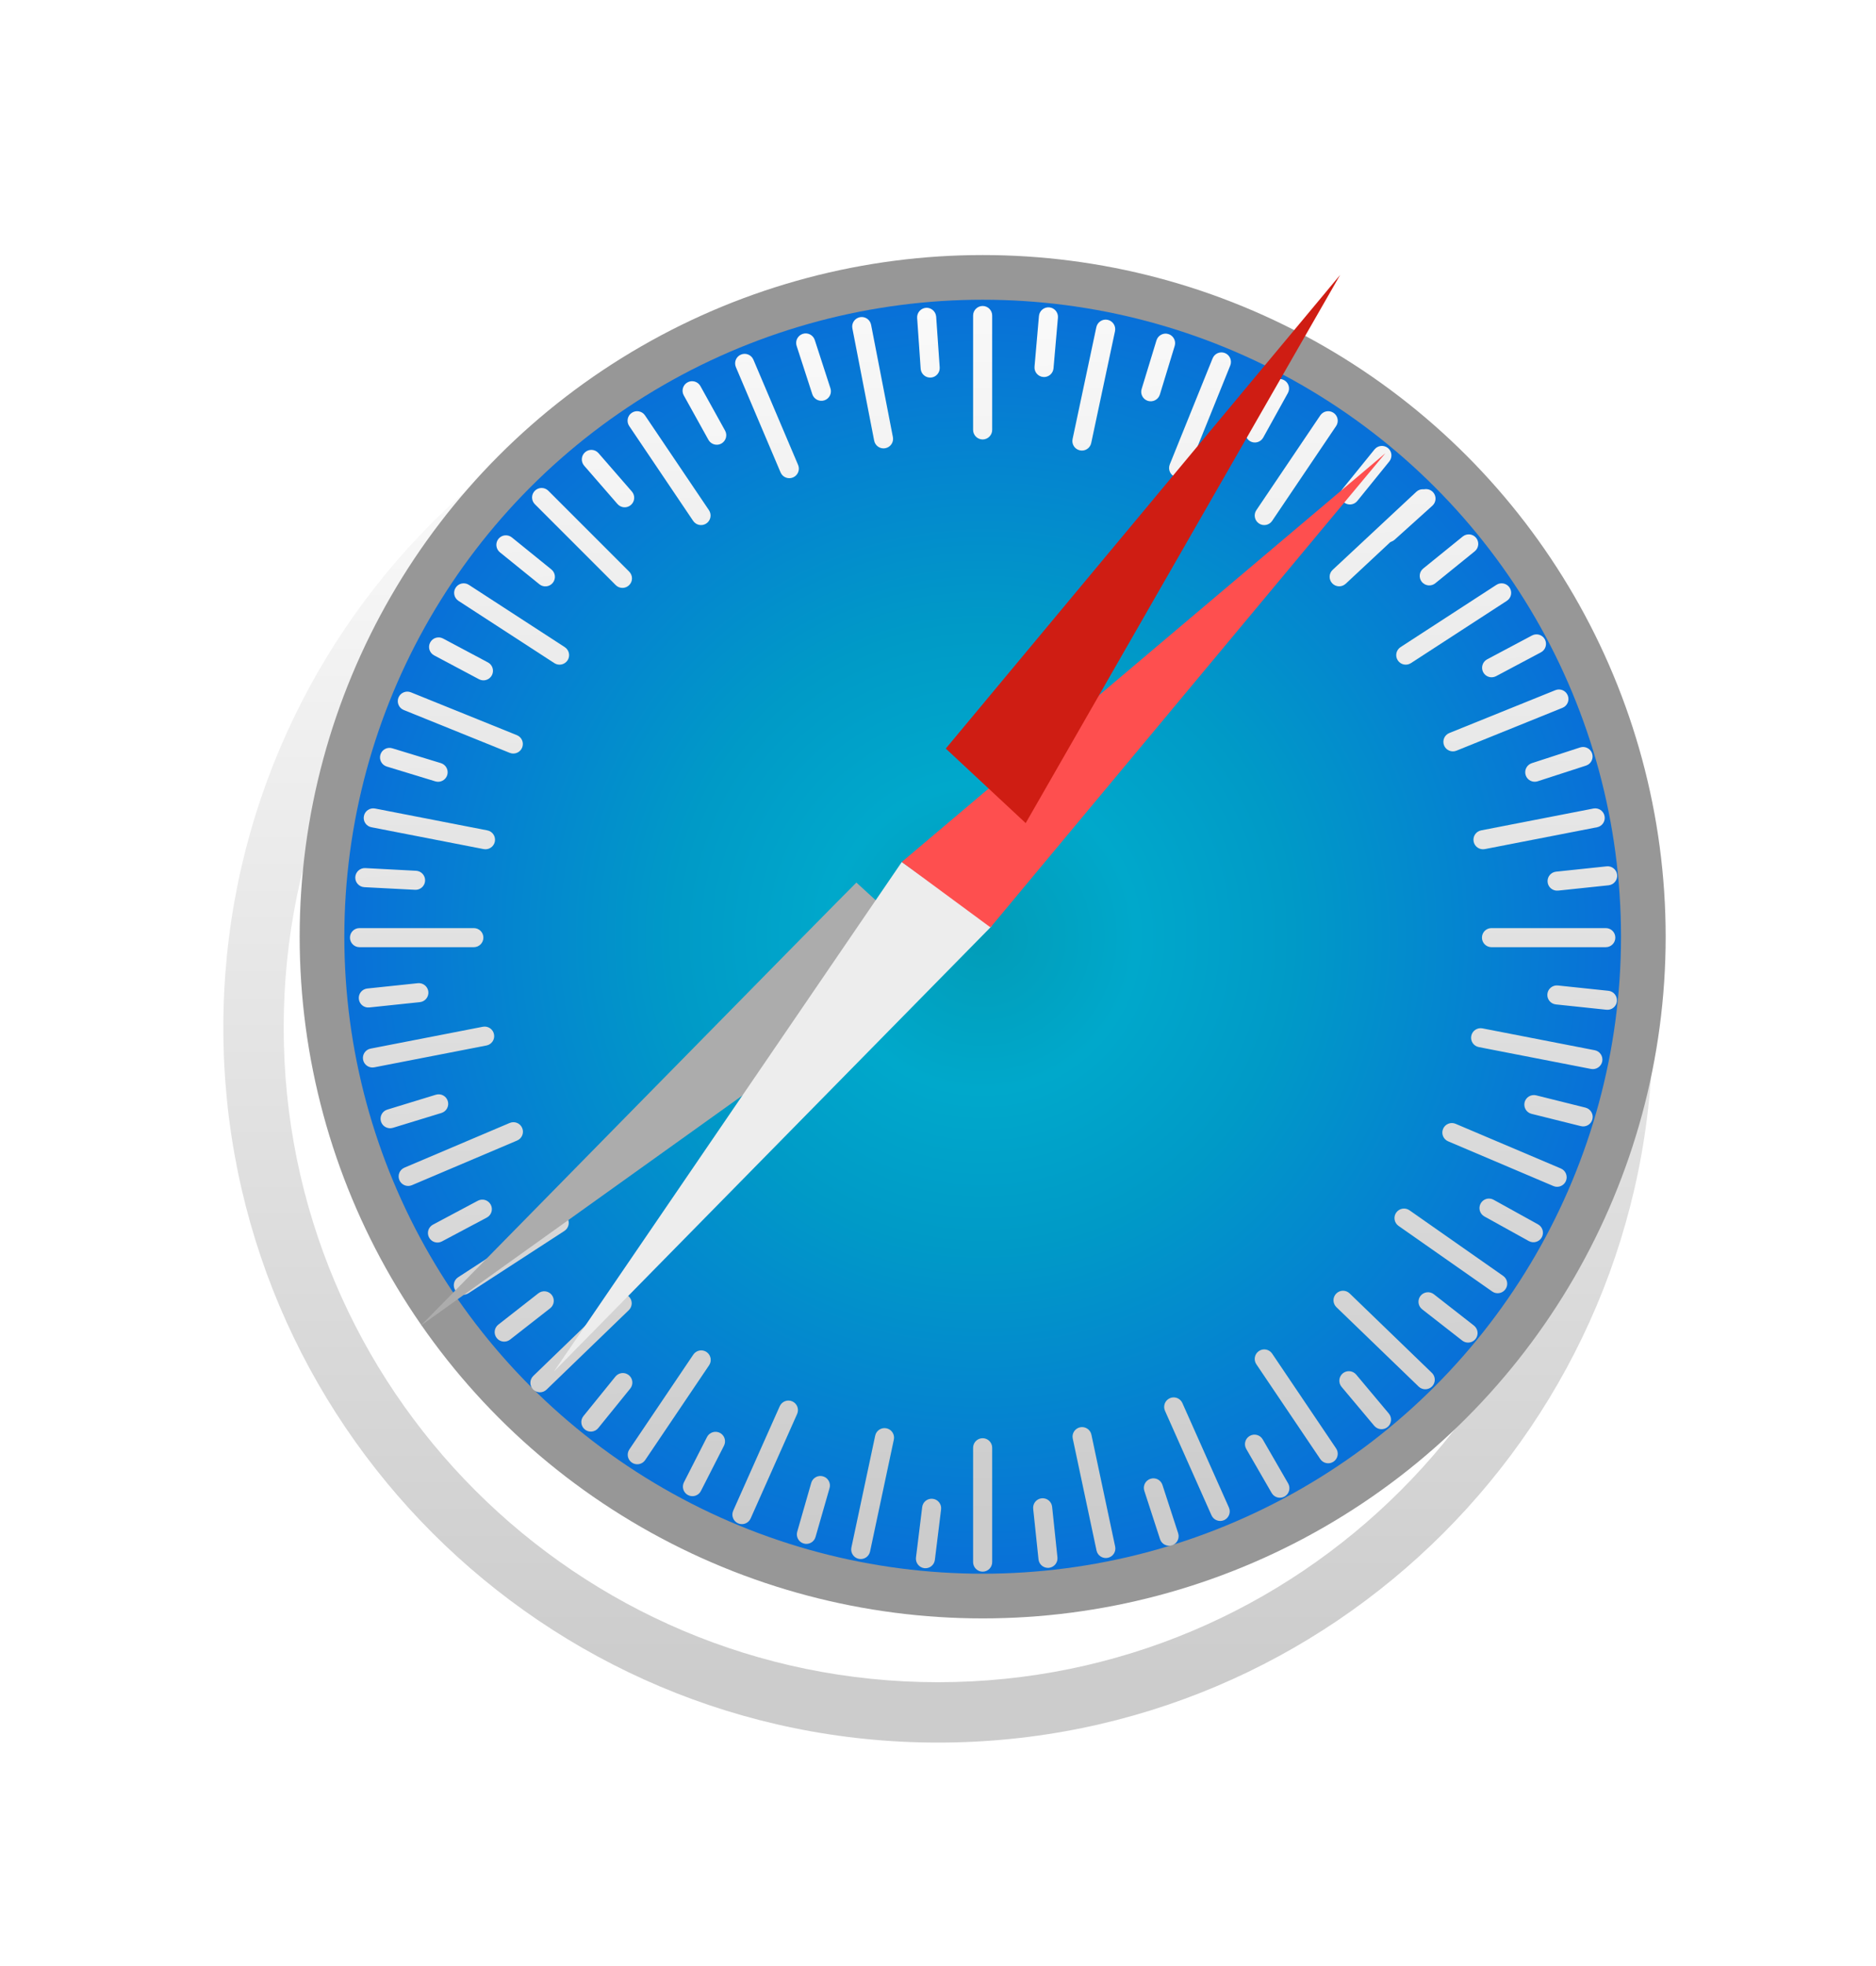 <svg width="42" height="44" viewBox="0 0 42 44" fill="none" xmlns="http://www.w3.org/2000/svg">
<g filter="url(#filter0_d_1134_4942)">
<path fill-rule="evenodd" clip-rule="evenodd" d="M22 4.999C30.837 4.999 38 12.163 38 20.999C38 29.836 30.837 36.999 22 36.999C13.163 36.999 6 29.836 6 20.999C6 12.163 13.163 4.999 22 4.999ZM22 6.35C13.91 6.35 7.351 12.909 7.351 20.999C7.351 29.09 13.91 35.648 22 35.648C30.09 35.648 36.649 29.09 36.649 20.999C36.649 12.909 30.09 6.35 22 6.35Z" fill="url(#paint0_linear_1134_4942)"/>
</g>
<ellipse cx="22" cy="20.964" rx="14.791" ry="14.756" fill="url(#paint1_radial_1134_4942)"/>
<ellipse cx="22" cy="20.964" rx="14.791" ry="14.756" fill="url(#paint2_angular_1134_4942)"/>
<ellipse cx="22" cy="20.964" rx="14.791" ry="14.756" fill="url(#paint3_radial_1134_4942)"/>
<ellipse cx="22" cy="20.964" rx="14.791" ry="14.756" stroke="#979797"/>
<path fill-rule="evenodd" clip-rule="evenodd" d="M21.786 7.061C21.786 6.944 21.882 6.848 22 6.848C22.117 6.848 22.213 6.944 22.213 7.061V9.621C22.213 9.739 22.117 9.835 22 9.835C21.882 9.835 21.786 9.739 21.786 9.621V7.061ZM24.545 7.322C24.57 7.207 24.683 7.133 24.798 7.158C24.913 7.182 24.987 7.295 24.963 7.411L24.43 9.915C24.406 10.03 24.293 10.104 24.177 10.079C24.062 10.055 23.988 9.941 24.013 9.826L24.545 7.322ZM27.425 7.902C27.316 7.858 27.192 7.911 27.148 8.02L26.189 10.394C26.145 10.503 26.197 10.628 26.307 10.672C26.416 10.716 26.54 10.663 26.584 10.554L27.543 8.18C27.587 8.071 27.535 7.947 27.425 7.902ZM29.559 9.296C29.625 9.199 29.757 9.173 29.855 9.239C29.953 9.305 29.979 9.437 29.913 9.535L28.481 11.657C28.415 11.755 28.283 11.781 28.185 11.715C28.087 11.649 28.061 11.516 28.127 11.418L29.559 9.296ZM32.009 11.017C31.929 10.931 31.794 10.926 31.708 11.007L29.836 12.753C29.749 12.833 29.745 12.968 29.825 13.054C29.905 13.14 30.04 13.145 30.127 13.065L31.999 11.319C32.085 11.238 32.09 11.103 32.009 11.017ZM33.502 13.089C33.601 13.025 33.733 13.053 33.798 13.152C33.862 13.251 33.834 13.383 33.735 13.447L31.588 14.841C31.489 14.905 31.357 14.877 31.293 14.778C31.229 14.68 31.257 14.547 31.355 14.483L33.502 13.089ZM35.099 15.564C35.055 15.454 34.931 15.402 34.822 15.446L32.448 16.405C32.339 16.449 32.286 16.573 32.33 16.683C32.374 16.792 32.499 16.845 32.608 16.8L34.981 15.841C35.091 15.797 35.143 15.673 35.099 15.564ZM35.673 18.095C35.789 18.073 35.901 18.148 35.923 18.264C35.946 18.38 35.87 18.492 35.755 18.514L33.242 19.003C33.126 19.025 33.014 18.95 32.992 18.834C32.969 18.718 33.045 18.606 33.16 18.584L35.673 18.095ZM36.164 20.984C36.164 20.866 36.069 20.771 35.951 20.771H33.391C33.273 20.771 33.178 20.866 33.178 20.984C33.178 21.102 33.273 21.198 33.391 21.198H35.951C36.069 21.198 36.164 21.102 36.164 20.984ZM35.702 23.504C35.818 23.526 35.893 23.638 35.871 23.754C35.848 23.87 35.736 23.945 35.62 23.923L33.108 23.434C32.992 23.412 32.916 23.3 32.939 23.184C32.961 23.068 33.073 22.993 33.189 23.015L35.702 23.504ZM35.058 26.431C35.104 26.322 35.053 26.197 34.945 26.151L32.588 25.151C32.48 25.105 32.354 25.155 32.308 25.264C32.262 25.372 32.313 25.497 32.421 25.543L34.778 26.544C34.886 26.59 35.011 26.539 35.058 26.431ZM33.653 28.555C33.749 28.622 33.773 28.755 33.705 28.852C33.637 28.948 33.504 28.972 33.408 28.904L31.311 27.436C31.214 27.368 31.191 27.235 31.258 27.139C31.326 27.042 31.459 27.019 31.555 27.086L33.653 28.555ZM32.062 31.027C32.144 30.942 32.142 30.807 32.057 30.725L30.216 28.947C30.131 28.865 29.996 28.867 29.914 28.952C29.832 29.037 29.835 29.172 29.919 29.254L31.761 31.032C31.846 31.114 31.981 31.111 32.062 31.027ZM29.913 32.416C29.979 32.514 29.953 32.647 29.855 32.712C29.757 32.778 29.625 32.752 29.559 32.655L28.127 30.532C28.061 30.435 28.087 30.302 28.185 30.236C28.283 30.17 28.415 30.196 28.481 30.294L29.913 32.416ZM27.405 34.021C27.512 33.973 27.561 33.847 27.513 33.739L26.471 31.4C26.424 31.293 26.297 31.244 26.19 31.292C26.082 31.34 26.034 31.466 26.082 31.574L27.123 33.913C27.171 34.02 27.297 34.069 27.405 34.021ZM24.966 34.611C24.991 34.727 24.917 34.84 24.802 34.864C24.687 34.889 24.573 34.815 24.549 34.7L24.017 32.196C23.992 32.081 24.066 31.968 24.181 31.943C24.296 31.919 24.41 31.992 24.434 32.107L24.966 34.611ZM22 35.174C22.117 35.174 22.213 35.078 22.213 34.961V32.401C22.213 32.283 22.117 32.187 22 32.187C21.882 32.187 21.786 32.283 21.786 32.401V34.961C21.786 35.078 21.882 35.174 22 35.174ZM19.479 34.723C19.454 34.838 19.341 34.912 19.226 34.887C19.111 34.863 19.037 34.749 19.061 34.634L19.594 32.13C19.618 32.015 19.732 31.941 19.847 31.966C19.962 31.99 20.036 32.104 20.011 32.219L19.479 34.723ZM16.523 34.092C16.631 34.14 16.757 34.091 16.805 33.984L17.846 31.645C17.894 31.537 17.846 31.411 17.738 31.363C17.631 31.315 17.505 31.364 17.457 31.471L16.415 33.81C16.367 33.918 16.416 34.044 16.523 34.092ZM14.444 32.677C14.378 32.774 14.246 32.8 14.148 32.734C14.05 32.668 14.024 32.536 14.09 32.438L15.522 30.316C15.588 30.218 15.72 30.192 15.818 30.258C15.916 30.324 15.941 30.457 15.876 30.554L14.444 32.677ZM11.934 31.095C12.016 31.179 12.151 31.182 12.236 31.1L14.078 29.321C14.162 29.239 14.165 29.105 14.083 29.02C14.001 28.935 13.866 28.933 13.781 29.015L11.94 30.793C11.855 30.875 11.852 31.01 11.934 31.095ZM10.489 28.942C10.39 29.007 10.258 28.979 10.194 28.88C10.13 28.781 10.158 28.649 10.257 28.585L12.404 27.19C12.503 27.126 12.635 27.154 12.699 27.253C12.763 27.352 12.735 27.484 12.636 27.548L10.489 28.942ZM8.942 26.412C8.988 26.52 9.113 26.571 9.221 26.525L11.578 25.525C11.686 25.479 11.737 25.353 11.691 25.245C11.645 25.136 11.52 25.086 11.411 25.132L9.055 26.132C8.946 26.178 8.896 26.303 8.942 26.412ZM8.379 23.887C8.263 23.909 8.151 23.833 8.129 23.718C8.106 23.602 8.182 23.49 8.297 23.468L10.81 22.979C10.926 22.957 11.038 23.032 11.06 23.148C11.083 23.264 11.007 23.375 10.892 23.398L8.379 23.887ZM7.835 20.984C7.835 21.102 7.93 21.198 8.048 21.198H10.608C10.726 21.198 10.822 21.102 10.822 20.984C10.822 20.866 10.726 20.771 10.608 20.771H8.048C7.93 20.771 7.835 20.866 7.835 20.984ZM8.316 18.514C8.2 18.492 8.124 18.38 8.147 18.264C8.169 18.148 8.281 18.073 8.397 18.095L10.91 18.584C11.026 18.606 11.101 18.718 11.079 18.834C11.056 18.95 10.944 19.025 10.829 19.003L8.316 18.514ZM8.921 15.612C8.877 15.721 8.93 15.846 9.039 15.89L11.412 16.849C11.522 16.893 11.646 16.84 11.69 16.731C11.734 16.622 11.682 16.497 11.572 16.453L9.199 15.494C9.09 15.45 8.965 15.503 8.921 15.612ZM10.264 13.447C10.166 13.383 10.137 13.251 10.202 13.152C10.266 13.053 10.398 13.025 10.497 13.089L12.644 14.483C12.743 14.547 12.771 14.68 12.707 14.778C12.642 14.877 12.51 14.905 12.411 14.841L10.264 13.447ZM11.975 10.983C11.891 11.066 11.891 11.201 11.975 11.285L13.785 13.095C13.868 13.178 14.003 13.178 14.086 13.095C14.17 13.012 14.17 12.877 14.086 12.793L12.276 10.983C12.193 10.9 12.058 10.9 11.975 10.983ZM14.087 9.535C14.021 9.437 14.046 9.305 14.144 9.239C14.242 9.173 14.374 9.199 14.44 9.296L15.872 11.418C15.938 11.516 15.912 11.649 15.814 11.715C15.717 11.781 15.584 11.755 15.518 11.657L14.087 9.535ZM16.588 7.936C16.479 7.982 16.429 8.107 16.475 8.216L17.475 10.572C17.521 10.681 17.646 10.731 17.755 10.685C17.863 10.639 17.914 10.514 17.868 10.406L16.867 8.049C16.821 7.941 16.696 7.89 16.588 7.936ZM19.083 7.349C19.06 7.234 19.136 7.122 19.252 7.099C19.367 7.077 19.479 7.152 19.502 7.268L19.99 9.781C20.013 9.897 19.937 10.009 19.821 10.031C19.706 10.054 19.594 9.978 19.571 9.862L19.083 7.349Z" fill="url(#paint4_linear_1134_4942)"/>
<path fill-rule="evenodd" clip-rule="evenodd" d="M20.731 6.889C20.613 6.898 20.525 7 20.533 7.117L20.612 8.252C20.62 8.37 20.723 8.458 20.84 8.45C20.957 8.442 21.046 8.34 21.038 8.222L20.959 7.087C20.95 6.97 20.848 6.881 20.731 6.889ZM23.491 6.879C23.374 6.869 23.27 6.955 23.26 7.073L23.161 8.206C23.151 8.324 23.238 8.427 23.355 8.437C23.472 8.448 23.576 8.361 23.586 8.243L23.685 7.11C23.695 6.993 23.609 6.889 23.491 6.879ZM25.891 7.618C25.926 7.505 26.045 7.441 26.158 7.476C26.27 7.51 26.334 7.63 26.299 7.742L25.967 8.83C25.932 8.943 25.813 9.006 25.7 8.972C25.588 8.938 25.524 8.818 25.559 8.706L25.891 7.618ZM28.749 8.508C28.646 8.451 28.517 8.488 28.459 8.591L27.908 9.587C27.851 9.69 27.888 9.819 27.991 9.877C28.094 9.934 28.224 9.896 28.281 9.793L28.832 8.798C28.89 8.695 28.852 8.565 28.749 8.508ZM30.773 10.058C30.847 9.967 30.981 9.953 31.073 10.027C31.164 10.101 31.178 10.235 31.104 10.327L30.388 11.211C30.314 11.303 30.18 11.317 30.088 11.243C29.996 11.168 29.982 11.034 30.056 10.943L30.773 10.058ZM32.084 11.016C32.005 10.929 31.87 10.922 31.783 11.001L30.937 11.762C30.85 11.841 30.843 11.976 30.922 12.063C31 12.151 31.135 12.158 31.223 12.079L32.068 11.318C32.156 11.239 32.163 11.104 32.084 11.016ZM32.748 12.007C32.84 11.933 32.974 11.947 33.048 12.038C33.122 12.13 33.108 12.264 33.017 12.338L32.133 13.054C32.041 13.129 31.907 13.114 31.832 13.023C31.758 12.931 31.772 12.797 31.864 12.723L32.748 12.007ZM34.587 14.31C34.532 14.206 34.403 14.167 34.299 14.222L33.294 14.756C33.19 14.812 33.151 14.941 33.206 15.045C33.261 15.149 33.39 15.188 33.494 15.133L34.499 14.599C34.603 14.544 34.642 14.414 34.587 14.31ZM35.376 16.728C35.488 16.692 35.609 16.753 35.645 16.865C35.681 16.977 35.62 17.098 35.508 17.134L34.426 17.485C34.314 17.522 34.194 17.461 34.157 17.349C34.121 17.236 34.182 17.116 34.294 17.08L35.376 16.728ZM36.204 19.578C36.192 19.461 36.087 19.376 35.969 19.389L34.838 19.508C34.721 19.52 34.636 19.625 34.648 19.742C34.66 19.859 34.765 19.944 34.883 19.932L36.014 19.813C36.131 19.8 36.216 19.696 36.204 19.578ZM36.009 22.174C36.126 22.186 36.211 22.291 36.199 22.409C36.187 22.526 36.082 22.611 35.964 22.598L34.833 22.479C34.716 22.467 34.631 22.362 34.643 22.245C34.655 22.128 34.76 22.043 34.877 22.055L36.009 22.174ZM35.651 25.048C35.68 24.934 35.61 24.818 35.496 24.789L34.392 24.514C34.278 24.486 34.162 24.555 34.133 24.669C34.105 24.784 34.174 24.9 34.289 24.928L35.393 25.203C35.507 25.232 35.623 25.162 35.651 25.048ZM34.434 27.402C34.537 27.459 34.574 27.589 34.517 27.692C34.46 27.795 34.33 27.832 34.227 27.775L33.232 27.224C33.129 27.166 33.092 27.037 33.149 26.934C33.206 26.831 33.336 26.793 33.439 26.851L34.434 27.402ZM33.035 29.966C33.108 29.873 33.091 29.739 32.998 29.666L32.102 28.966C32.009 28.893 31.875 28.91 31.802 29.002C31.73 29.095 31.746 29.229 31.839 29.302L32.736 30.002C32.828 30.075 32.962 30.058 33.035 29.966ZM31.093 31.635C31.169 31.725 31.157 31.86 31.067 31.936C30.977 32.011 30.842 32 30.766 31.909L30.035 31.038C29.959 30.947 29.971 30.813 30.061 30.737C30.151 30.661 30.286 30.673 30.362 30.763L31.093 31.635ZM28.761 33.491C28.863 33.432 28.898 33.301 28.839 33.199L28.27 32.214C28.211 32.112 28.081 32.077 27.979 32.136C27.877 32.195 27.842 32.325 27.901 32.427L28.47 33.413C28.529 33.515 28.659 33.55 28.761 33.491ZM26.377 34.315C26.413 34.427 26.352 34.547 26.24 34.584C26.128 34.62 26.007 34.559 25.971 34.447L25.619 33.364C25.583 33.252 25.644 33.132 25.756 33.096C25.868 33.059 25.989 33.12 26.025 33.233L26.377 34.315ZM23.484 35.088C23.602 35.075 23.686 34.97 23.674 34.853L23.555 33.722C23.543 33.605 23.438 33.52 23.321 33.532C23.204 33.544 23.119 33.649 23.131 33.766L23.25 34.898C23.262 35.015 23.367 35.1 23.484 35.088ZM20.93 34.91C20.916 35.027 20.81 35.11 20.693 35.096C20.576 35.081 20.493 34.975 20.507 34.858L20.646 33.729C20.66 33.612 20.766 33.529 20.883 33.543C21 33.557 21.084 33.664 21.069 33.781L20.93 34.91ZM17.994 34.544C18.108 34.577 18.226 34.511 18.258 34.398L18.572 33.304C18.605 33.191 18.539 33.073 18.426 33.041C18.312 33.008 18.194 33.074 18.162 33.187L17.848 34.281C17.816 34.394 17.881 34.512 17.994 34.544ZM15.692 33.368C15.639 33.473 15.51 33.515 15.405 33.461C15.3 33.408 15.259 33.279 15.312 33.174L15.829 32.16C15.882 32.056 16.011 32.014 16.116 32.067C16.221 32.121 16.262 32.249 16.209 32.354L15.692 33.368ZM13.094 31.992C13.185 32.066 13.32 32.052 13.394 31.96L14.11 31.076C14.184 30.985 14.17 30.85 14.078 30.776C13.987 30.702 13.852 30.716 13.778 30.808L13.062 31.692C12.988 31.784 13.002 31.918 13.094 31.992ZM11.419 29.981C11.326 30.053 11.192 30.037 11.12 29.944C11.047 29.851 11.064 29.717 11.157 29.645L12.053 28.944C12.146 28.872 12.28 28.888 12.353 28.981C12.425 29.074 12.409 29.208 12.316 29.28L11.419 29.981ZM9.606 27.695C9.661 27.799 9.79 27.839 9.894 27.783L10.899 27.249C11.003 27.194 11.042 27.065 10.987 26.961C10.932 26.857 10.803 26.817 10.699 26.872L9.694 27.407C9.59 27.462 9.55 27.591 9.606 27.695ZM8.796 25.241C8.683 25.275 8.564 25.212 8.529 25.099C8.495 24.986 8.558 24.867 8.671 24.833L9.759 24.5C9.872 24.466 9.991 24.529 10.025 24.642C10.06 24.754 9.996 24.874 9.884 24.908L8.796 25.241ZM8.034 22.357C8.046 22.475 8.151 22.56 8.268 22.547L9.4 22.428C9.517 22.416 9.602 22.311 9.59 22.194C9.577 22.077 9.472 21.992 9.355 22.004L8.224 22.123C8.106 22.135 8.021 22.24 8.034 22.357ZM8.156 19.855C8.039 19.848 7.948 19.748 7.954 19.63C7.961 19.513 8.061 19.422 8.179 19.428L9.315 19.488C9.433 19.494 9.523 19.595 9.517 19.712C9.511 19.83 9.41 19.92 9.293 19.914L8.156 19.855ZM8.517 16.888C8.482 17.001 8.546 17.12 8.658 17.155L9.746 17.487C9.859 17.522 9.978 17.458 10.013 17.346C10.047 17.233 9.984 17.114 9.871 17.079L8.783 16.747C8.67 16.712 8.551 16.776 8.517 16.888ZM9.719 14.667C9.615 14.612 9.575 14.483 9.631 14.379C9.686 14.274 9.815 14.235 9.919 14.29L10.924 14.825C11.028 14.88 11.067 15.009 11.012 15.113C10.957 15.217 10.828 15.257 10.723 15.201L9.719 14.667ZM11.16 12.059C11.086 12.151 11.1 12.285 11.191 12.36L12.076 13.076C12.167 13.15 12.302 13.136 12.376 13.044C12.45 12.953 12.436 12.818 12.344 12.744L11.46 12.028C11.368 11.954 11.234 11.968 11.16 12.059ZM13.078 10.422C13.001 10.333 13.01 10.198 13.099 10.121C13.188 10.043 13.323 10.053 13.4 10.142L14.146 11C14.224 11.089 14.214 11.224 14.125 11.301C14.036 11.379 13.902 11.369 13.824 11.28L13.078 10.422ZM15.391 8.558C15.288 8.615 15.251 8.745 15.308 8.848L15.86 9.843C15.917 9.946 16.047 9.984 16.15 9.927C16.253 9.869 16.29 9.74 16.233 9.637L15.681 8.641C15.624 8.538 15.494 8.501 15.391 8.558ZM17.835 7.741C17.798 7.629 17.86 7.509 17.972 7.472C18.084 7.436 18.204 7.497 18.241 7.609L18.592 8.691C18.629 8.803 18.567 8.924 18.455 8.96C18.343 8.996 18.223 8.935 18.186 8.823L17.835 7.741Z" fill="url(#paint5_linear_1134_4942)"/>
<g filter="url(#filter1_d_1134_4942)">
<path fill-rule="evenodd" clip-rule="evenodd" d="M12.418 30.67C12.418 30.67 22.164 20.745 22.173 20.752C22.747 21.277 23.978 22.401 23.978 22.401L12.418 30.67Z" fill="#ACACAC"/>
</g>
<path fill-rule="evenodd" clip-rule="evenodd" d="M12.403 30.693L22.203 20.725L20.189 19.292L12.403 30.693Z" fill="#EDEDED"/>
<path fill-rule="evenodd" clip-rule="evenodd" d="M31.015 10.144L22.175 20.755L20.189 19.291L31.015 10.144Z" fill="#FE4F4F"/>
<g filter="url(#filter2_d_1134_4942)">
<path fill-rule="evenodd" clip-rule="evenodd" d="M24.034 22.298C26.357 18.25 31.003 10.153 31.003 10.153L22.174 20.753L23.963 22.421C23.963 22.421 24.01 22.339 24.034 22.298Z" fill="#CF1D13"/>
</g>
<defs>
<filter id="filter0_d_1134_4942" x="0" y="1.999" width="42" height="42" filterUnits="userSpaceOnUse" color-interpolation-filters="sRGB">
<feFlood flood-opacity="0" result="BackgroundImageFix"/>
<feColorMatrix in="SourceAlpha" type="matrix" values="0 0 0 0 0 0 0 0 0 0 0 0 0 0 0 0 0 0 127 0" result="hardAlpha"/>
<feOffset dx="-1" dy="2"/>
<feGaussianBlur stdDeviation="2.5"/>
<feColorMatrix type="matrix" values="0 0 0 0 0 0 0 0 0 0 0 0 0 0 0 0 0 0 0.5 0"/>
<feBlend mode="normal" in2="BackgroundImageFix" result="effect1_dropShadow_1134_4942"/>
<feBlend mode="normal" in="SourceGraphic" in2="effect1_dropShadow_1134_4942" result="shape"/>
</filter>
<filter id="filter1_d_1134_4942" x="5.418" y="15.752" width="19.56" height="17.918" filterUnits="userSpaceOnUse" color-interpolation-filters="sRGB">
<feFlood flood-opacity="0" result="BackgroundImageFix"/>
<feColorMatrix in="SourceAlpha" type="matrix" values="0 0 0 0 0 0 0 0 0 0 0 0 0 0 0 0 0 0 127 0" result="hardAlpha"/>
<feOffset dx="-3" dy="-1"/>
<feGaussianBlur stdDeviation="2"/>
<feColorMatrix type="matrix" values="0 0 0 0 0 0 0 0 0 0 0 0 0 0 0 0 0 0 0.5 0"/>
<feBlend mode="normal" in2="BackgroundImageFix" result="effect1_dropShadow_1134_4942"/>
<feBlend mode="normal" in="SourceGraphic" in2="effect1_dropShadow_1134_4942" result="shape"/>
</filter>
<filter id="filter2_d_1134_4942" x="15.174" y="0.153" width="20.829" height="24.268" filterUnits="userSpaceOnUse" color-interpolation-filters="sRGB">
<feFlood flood-opacity="0" result="BackgroundImageFix"/>
<feColorMatrix in="SourceAlpha" type="matrix" values="0 0 0 0 0 0 0 0 0 0 0 0 0 0 0 0 0 0 127 0" result="hardAlpha"/>
<feOffset dx="-1" dy="-4"/>
<feGaussianBlur stdDeviation="3"/>
<feColorMatrix type="matrix" values="0 0 0 0 0 0 0 0 0 0 0 0 0 0 0 0 0 0 0.5 0"/>
<feBlend mode="normal" in2="BackgroundImageFix" result="effect1_dropShadow_1134_4942"/>
<feBlend mode="normal" in="SourceGraphic" in2="effect1_dropShadow_1134_4942" result="shape"/>
</filter>
<linearGradient id="paint0_linear_1134_4942" x1="6.657" y1="4.999" x2="6.657" y2="35.685" gradientUnits="userSpaceOnUse">
<stop stop-color="white"/>
<stop offset="1" stop-color="#CCCCCC"/>
</linearGradient>
<radialGradient id="paint1_radial_1134_4942" cx="0" cy="0" r="1" gradientUnits="userSpaceOnUse" gradientTransform="translate(22 21.807) rotate(90) scale(13.54 13.572)">
<stop stop-color="#1CA9C8"/>
<stop offset="1" stop-color="#1266BC"/>
</radialGradient>
<radialGradient id="paint2_angular_1134_4942" cx="0" cy="0" r="1" gradientUnits="userSpaceOnUse" gradientTransform="translate(22 20.964) scale(14.791 14.756)">
<stop offset="0.118" stop-color="#008DCB"/>
<stop offset="0.274" stop-color="#0A5BD8"/>
<stop offset="0.545" stop-color="#3C9DF4"/>
<stop offset="0.83" stop-color="#3E90FF"/>
</radialGradient>
<radialGradient id="paint3_radial_1134_4942" cx="0" cy="0" r="1" gradientUnits="userSpaceOnUse" gradientTransform="translate(22 20.964) rotate(90.463) scale(15.543 15.581)">
<stop stop-color="#019CB8"/>
<stop offset="0.222" stop-color="#00A8CB"/>
<stop offset="0.447" stop-color="#009AC7"/>
<stop offset="1" stop-color="#0A69DB"/>
</radialGradient>
<linearGradient id="paint4_linear_1134_4942" x1="6.445" y1="2.906" x2="6.445" y2="34.011" gradientUnits="userSpaceOnUse">
<stop stop-color="white"/>
<stop offset="1" stop-color="#CCCCCC"/>
</linearGradient>
<linearGradient id="paint5_linear_1134_4942" x1="6.857" y1="4.608" x2="8.44" y2="34.709" gradientUnits="userSpaceOnUse">
<stop stop-color="white"/>
<stop offset="1" stop-color="#CCCCCC"/>
</linearGradient>
</defs>
</svg>
